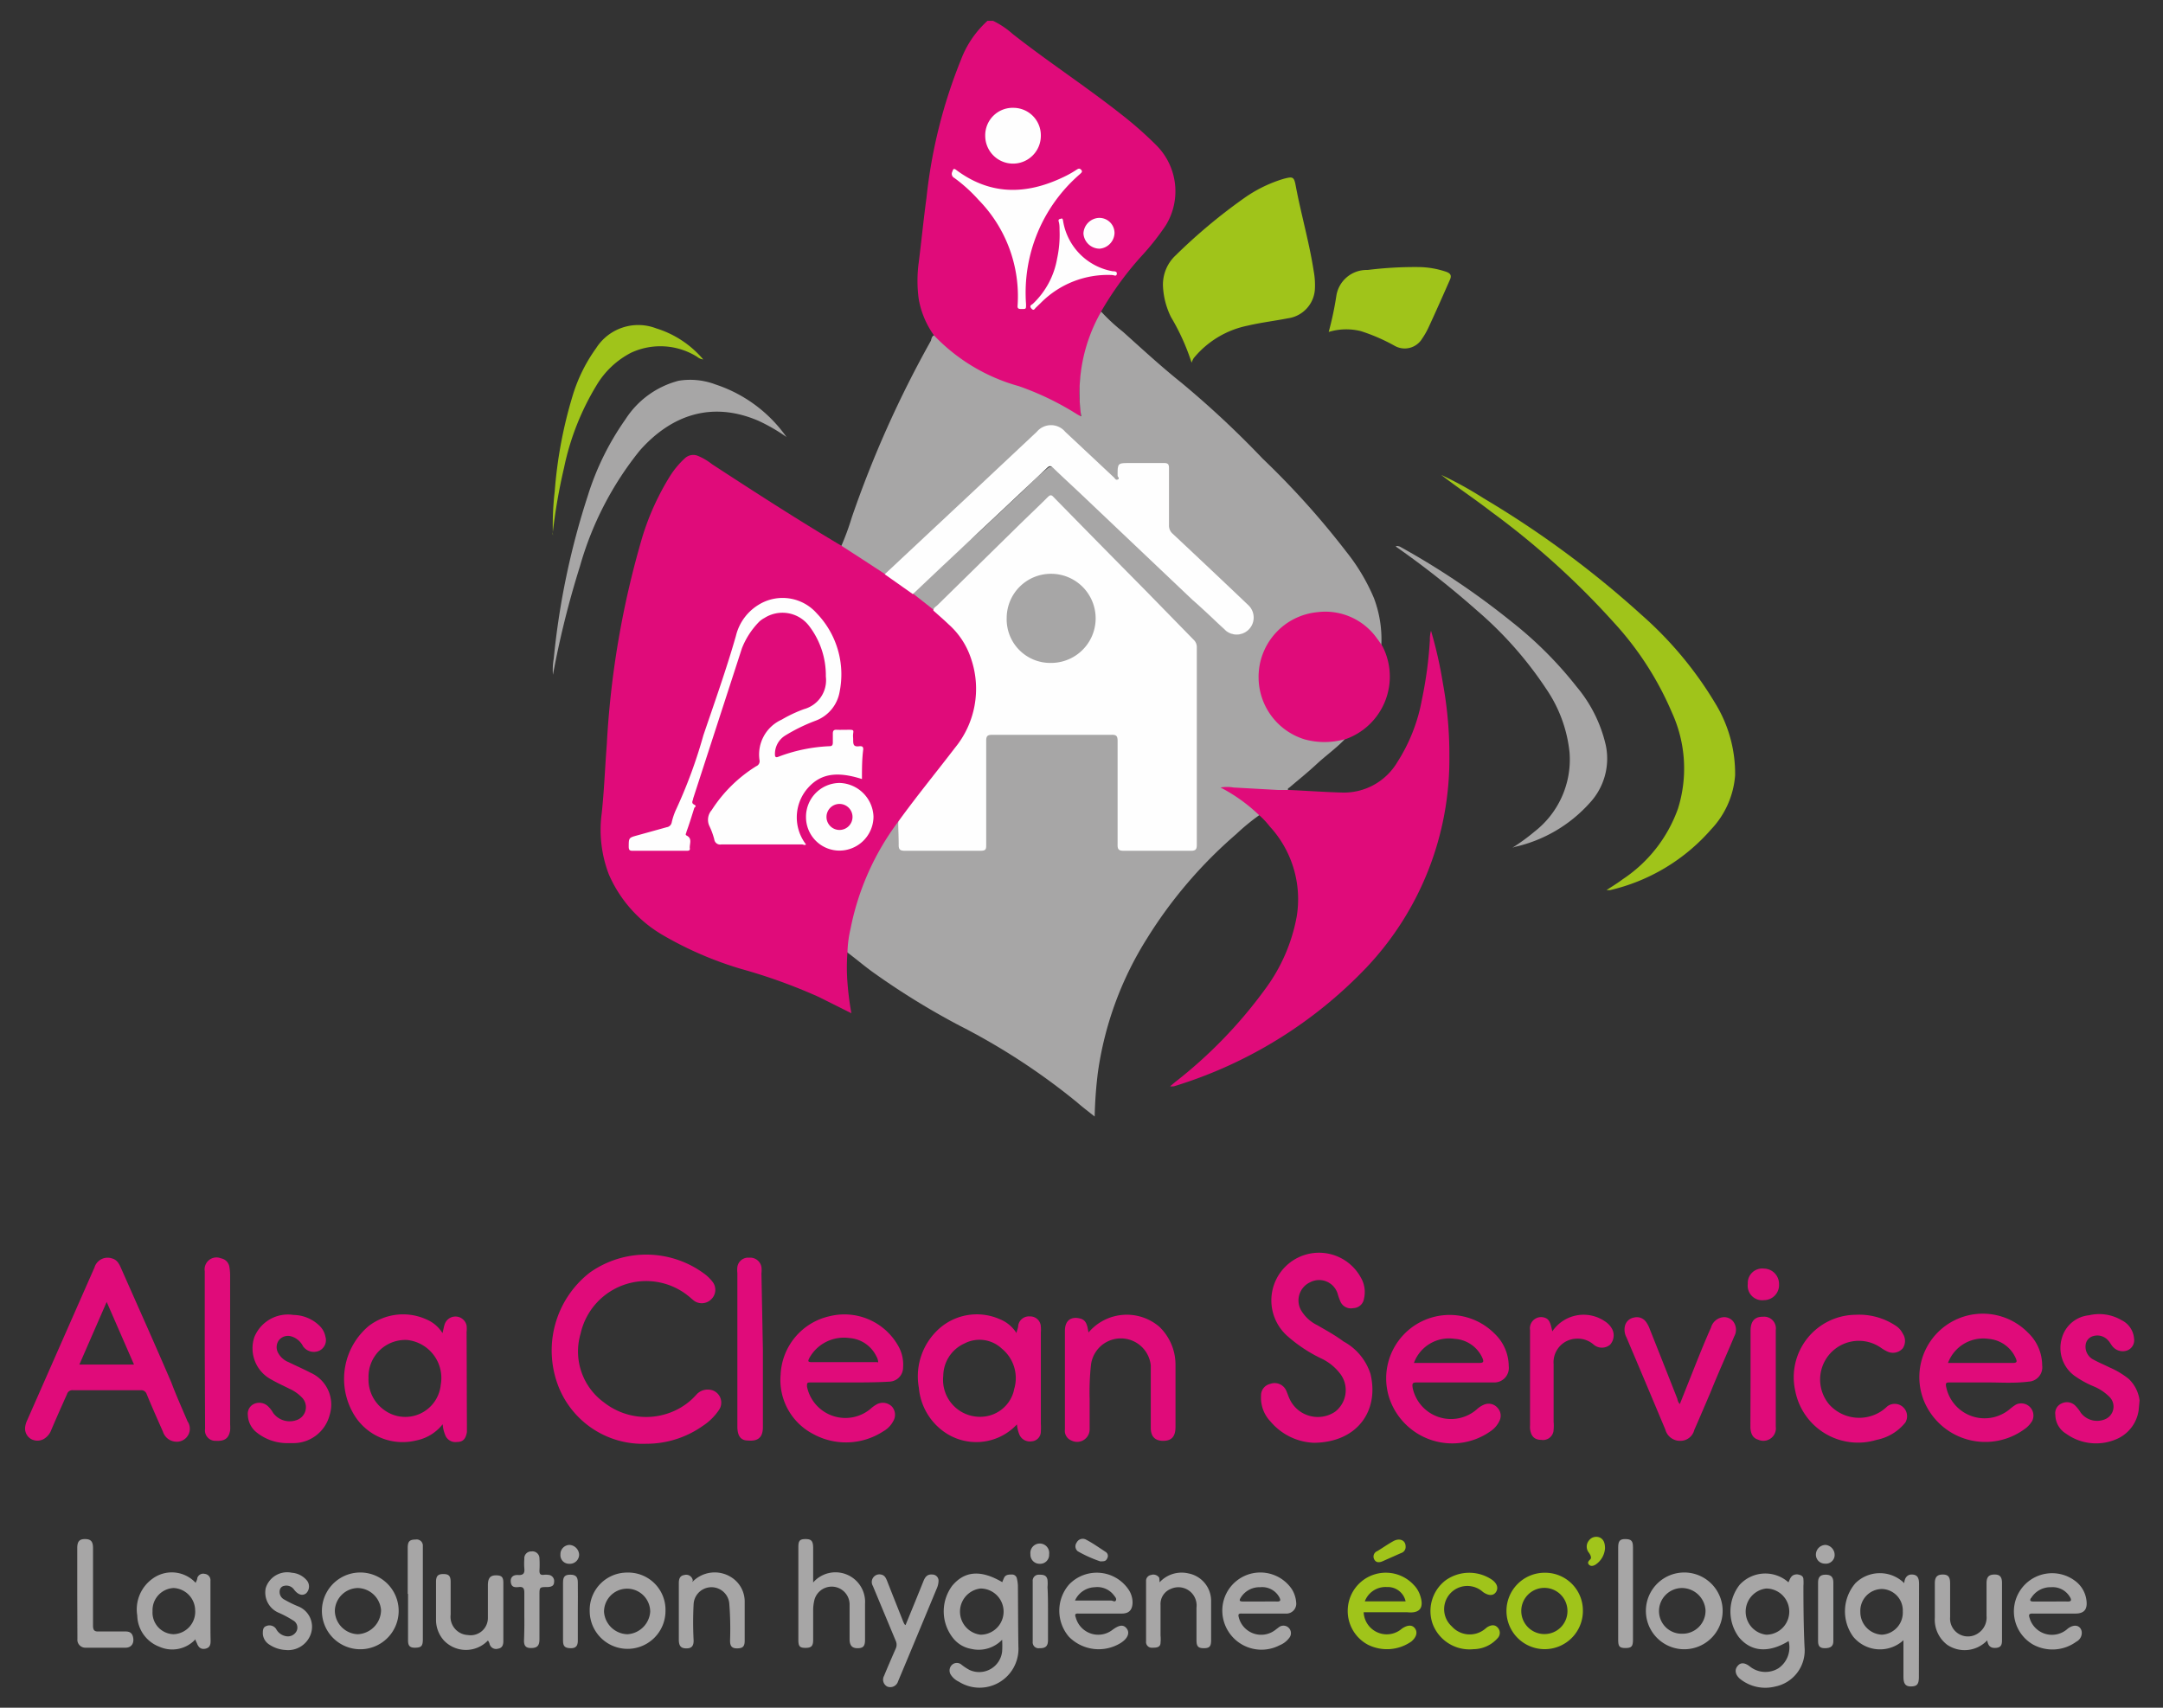 <svg id="Calque_1" data-name="Calque 1" xmlns="http://www.w3.org/2000/svg" viewBox="0 0 133 105"><rect x="0" y="0" width="133" height="105" fill="#333333" stroke="none"/><defs><style>.cls-1{fill:#e00b7a;}.cls-2{fill:#a7a6a6;}.cls-3{fill:#a0c41a;}.cls-4{fill:#a8a7a7;}.cls-5{fill:#a1c41a;}.cls-6{fill:#a1c51b;}.cls-7{fill:#a9a8a8;}.cls-8{fill:#fefefe;}.cls-9{fill:#fefdfe;}.cls-10{fill:#e00c7a;}</style></defs><title>logo</title><path class="cls-1" d="M57.43,20.62a5.42,5.42,0,0,1-.94-2.24,8.32,8.32,0,0,1,0-2.23c.17-1.34.3-2.69.48-4a31.41,31.41,0,0,1,2.12-8.48,6.15,6.15,0,0,1,1.63-2.39h.34a5.23,5.23,0,0,1,1.21.81c2.2,1.73,4.54,3.25,6.75,5a22.84,22.84,0,0,1,2.09,1.85,4,4,0,0,1,.57,4.92,15.79,15.79,0,0,1-1.54,1.94,19.83,19.83,0,0,0-2.47,3.42,2.18,2.18,0,0,1-.3.78,10.4,10.4,0,0,0-1,4.28c0,.38.08.75.08,1.12s-.06.36-.33.22-.62-.38-.93-.56a30.41,30.41,0,0,0-3.95-1.68,11,11,0,0,1-3.32-2A2,2,0,0,1,57.43,20.62Z"/><path class="cls-1" d="M131.5,86.73a2.28,2.28,0,0,1-1.22,1.69,3.15,3.15,0,0,1-3.24-.27,1.37,1.37,0,0,1-.66-1.16.65.65,0,0,1,.39-.7.73.73,0,0,1,.85.15,2.34,2.34,0,0,1,.33.43,1.26,1.26,0,0,0,1.47.4.84.84,0,0,0,.29-1.38,3,3,0,0,0-1-.66,5.94,5.94,0,0,1-1.18-.66,2.12,2.12,0,0,1-.75-2.29,1.92,1.92,0,0,1,1.67-1.41,2.72,2.72,0,0,1,2,.3,1.37,1.37,0,0,1,.77,1.13.67.67,0,0,1-.39.72.81.81,0,0,1-.91-.21c-.11-.12-.18-.28-.3-.4a.88.88,0,0,0-.91-.26.63.63,0,0,0-.47.57.89.89,0,0,0,.51.89c.31.17.63.3.95.46a5.14,5.14,0,0,1,1.19.71,2.21,2.21,0,0,1,.67,1.33Z"/><path class="cls-2" d="M57.43,20.62a11.39,11.39,0,0,0,5.21,3.12,17.52,17.52,0,0,1,3.57,1.72,2.15,2.15,0,0,0,.27.14,10.07,10.07,0,0,1,1.23-6.44,11.25,11.25,0,0,0,1.34,1.24c1.18,1.06,2.35,2.14,3.59,3.13a58.66,58.66,0,0,1,5,4.67,50.68,50.68,0,0,1,5.14,5.72,12.08,12.08,0,0,1,1.7,2.85,7.17,7.17,0,0,1,.45,3c-.17,0-.22-.15-.29-.26A4,4,0,0,0,82,37.74a3.93,3.93,0,1,0-.81,7.82,4.73,4.73,0,0,0,1.12-.11c.12,0,.26-.1.38,0-.53.56-1.16,1-1.73,1.53s-1.1.95-1.65,1.42c-.07.06-.24.12,0,.24a.18.18,0,0,1-.18.08c-.74,0-1.49-.06-2.23-.14a9.65,9.65,0,0,1-1.32-.08c-.11,0-.23,0-.29-.08a8.91,8.91,0,0,1,2,1.34c.1.08.24.14.2.32a13,13,0,0,0-1.47,1.2,27.88,27.88,0,0,0-5.51,6.45,20.89,20.89,0,0,0-3,8.19,26.34,26.34,0,0,0-.2,2.73c-.39-.31-.75-.58-1.08-.87A40.37,40.37,0,0,0,59,63.06a46,46,0,0,1-5.39-3.33c-.52-.38-1-.79-1.52-1.18-.15-.13-.1-.3-.08-.45a16.66,16.66,0,0,1,2.9-7.33c.08-.11.12-.32.34-.23a4.47,4.47,0,0,1,.06,1.21c0,.4,0,.43.43.43h4.3c.44,0,.46,0,.46-.46V45.86c0-.12,0-.23,0-.35,0-.33.09-.4.44-.42H68.2c.62,0,.64,0,.64.66v5.93c0,.49,0,.5.49.5h3.72c.4,0,.43,0,.43-.42,0-3.95,0-7.89,0-11.84a.78.78,0,0,0-.28-.66l0,0c-2-2-4-4.05-6-6.05-.77-.77-1.51-1.57-2.28-2.34-.32-.31-.34-.31-.65,0-1.32,1.32-2.67,2.61-4,3.91-.94.91-1.87,1.83-2.79,2.75a.18.18,0,0,1-.25,0c-.37-.28-.74-.56-1.1-.86a.17.17,0,0,1,0-.12.6.6,0,0,1,.2-.27c.89-.81,1.74-1.66,2.64-2.46.39-.34.75-.69,1.12-1l2.68-2.51c.53-.5,1-1,1.6-1.48.21-.19.35-.16.56,0,.63.52,1.19,1.11,1.78,1.67L70,33.61c1.34,1.29,2.7,2.56,4,3.84l1.18,1.13a1.51,1.51,0,0,0,.54.36.91.91,0,0,0,1.12-.41,1,1,0,0,0-.16-1.19c-1-.87-1.88-1.78-2.82-2.66-.65-.61-1.3-1.21-1.93-1.83a.77.77,0,0,1-.21-.59c0-1.1,0-2.21,0-3.31,0-.37,0-.39-.38-.39-.75,0-1.5,0-2.25,0-.25,0-.36.08-.33.34a2.67,2.67,0,0,1,0,.4c0,.11,0,.22-.13.26s-.2,0-.27-.1L67.3,28.41c-.6-.59-1.23-1.15-1.82-1.74a1.07,1.07,0,0,0-1.7,0c-.35.31-.68.63-1,1-.88.84-1.77,1.67-2.66,2.5l-3.56,3.32c-.54.5-1.1,1-1.61,1.52a1.51,1.51,0,0,1-.51.39.43.43,0,0,1-.37-.13c-.71-.48-1.44-.93-2.16-1.41-.09-.06-.21-.1-.2-.24a16.5,16.5,0,0,0,.67-1.82,66.33,66.33,0,0,1,4.86-10.85C57.28,20.79,57.31,20.67,57.43,20.62Z"/><path class="cls-1" d="M55.23,50.52A16.17,16.17,0,0,0,52.3,57.1a7.12,7.12,0,0,0-.19,1.45,11.66,11.66,0,0,0,0,1.87,18.25,18.25,0,0,0,.24,1.88l-2-1a33.81,33.81,0,0,0-4.76-1.72,21.84,21.84,0,0,1-4.86-2.1,8,8,0,0,1-3.29-3.71A7.64,7.64,0,0,1,37,50c.15-1.4.2-2.81.31-4.21a55.62,55.62,0,0,1,2.18-12.75,15.83,15.83,0,0,1,1.71-3.77,5.38,5.38,0,0,1,.92-1.1.75.75,0,0,1,.82-.13,3.73,3.73,0,0,1,.84.5c2.62,1.71,5.24,3.4,7.93,5,.91.58,1.81,1.17,2.71,1.76a1.82,1.82,0,0,1,.75.43,3.55,3.55,0,0,1,1,.79l1.27,1a.15.15,0,0,1,.19,0,6.36,6.36,0,0,1,2.15,2.72,5.66,5.66,0,0,1-.81,5.52c-1.09,1.46-2.24,2.89-3.35,4.35C55.48,50.3,55.42,50.47,55.23,50.52Z"/><path class="cls-1" d="M77.39,50.09a10.14,10.14,0,0,0-2.34-1.67,2.34,2.34,0,0,1,.8,0l2.71.15.68,0c1.09.05,2.19.13,3.29.16a3.82,3.82,0,0,0,3.39-1.87,10.64,10.64,0,0,0,1.51-3.84,24.87,24.87,0,0,0,.49-3.64c0-.17,0-.33.07-.6A25.88,25.88,0,0,1,88.72,42a24.32,24.32,0,0,1,.4,4.51,18.64,18.64,0,0,1-5.12,13,27.4,27.4,0,0,1-11.81,7.28.87.87,0,0,1-.24,0l.31-.26a28.51,28.51,0,0,0,5.53-5.71,10.71,10.71,0,0,0,1.94-4.45,6.6,6.6,0,0,0-1.65-5.55A5.08,5.08,0,0,0,77.39,50.09Z"/><path class="cls-3" d="M73.27,22.3A13.65,13.65,0,0,0,72,19.49a4.77,4.77,0,0,1-.49-1.89,2.46,2.46,0,0,1,.78-1.9,34,34,0,0,1,4.17-3.49A8.38,8.38,0,0,1,78.91,11c.6-.16.66-.14.77.46.33,1.75.83,3.46,1.1,5.22a4.69,4.69,0,0,1,.07,1.12,1.92,1.92,0,0,1-1.65,1.77c-.82.16-1.66.26-2.47.45a5.77,5.77,0,0,0-3.33,2A1.41,1.41,0,0,0,73.27,22.3Z"/><path class="cls-3" d="M88.62,29.2a22.79,22.79,0,0,1,2.61,1.44,60.25,60.25,0,0,1,9.71,7.17,22.85,22.85,0,0,1,4.52,5.42,8.26,8.26,0,0,1,1.23,4.44A5.42,5.42,0,0,1,105.21,51,11.79,11.79,0,0,1,99,54.73h-.14s0,0-.08,0c.35-.23.7-.44,1-.67a8.71,8.71,0,0,0,3.4-4.35,8.26,8.26,0,0,0-.38-5.91,19.38,19.38,0,0,0-3.59-5.55,49.42,49.42,0,0,0-7.52-6.79C90.68,30.68,89.65,30,88.62,29.2Z"/><path class="cls-1" d="M82.66,45.46a4.59,4.59,0,0,1-2.44,0,4,4,0,0,1-2.83-3.73A4,4,0,0,1,81,37.64a3.89,3.89,0,0,1,3.68,1.63c.12.15.22.31.33.47a4.08,4.08,0,0,1-2.31,5.72Z"/><path class="cls-1" d="M39.74,88.77a5.57,5.57,0,0,1-5.4-3.52,6.07,6.07,0,0,1,1.92-7,6,6,0,0,1,7.13.13,2.55,2.55,0,0,1,.43.44.8.8,0,0,1-.08,1.06.82.82,0,0,1-1.06.1l-.16-.13A4.13,4.13,0,0,0,35.7,82a3.87,3.87,0,0,0,1.44,4.23,4.2,4.2,0,0,0,4.62.37,4,4,0,0,0,1.06-.85.91.91,0,0,1,.73-.31.8.8,0,0,1,.68,1.22,3.49,3.49,0,0,1-1,1A6,6,0,0,1,39.74,88.77Z"/><path class="cls-1" d="M80.78,88.71a3.68,3.68,0,0,1-2.66-1.31,2.11,2.11,0,0,1-.58-1.59.72.72,0,0,1,.56-.72.78.78,0,0,1,1,.44c.07.16.12.32.19.47a1.91,1.91,0,0,0,2.79.81,1.67,1.67,0,0,0,.36-2.3,3.15,3.15,0,0,0-1.23-1,9,9,0,0,1-2-1.32,2.93,2.93,0,1,1,4.46-3.65,1.77,1.77,0,0,1,.2,1.31.68.68,0,0,1-.66.58.7.7,0,0,1-.8-.43,3.52,3.52,0,0,1-.15-.42,1.19,1.19,0,0,0-1.7-.74A1.23,1.23,0,0,0,80,80.56a2.35,2.35,0,0,0,1,.92c.53.31,1.09.61,1.61,1a3.46,3.46,0,0,1,1.66,2C84.81,86.72,83.48,88.69,80.78,88.71Z"/><path class="cls-2" d="M48.36,26.87a11,11,0,0,0-1.73-1c-2.85-1.22-5.34-.37-7.29,1.83a20,20,0,0,0-3.68,7.12A56.27,56.27,0,0,0,34,41.49a4,4,0,0,1,.05-1,47.08,47.08,0,0,1,2.09-10,16.81,16.81,0,0,1,2.32-4.71,5.54,5.54,0,0,1,3.27-2.37,4.4,4.4,0,0,1,2.27.23A8.64,8.64,0,0,1,48.36,26.87Z"/><path class="cls-2" d="M93,52.12a12.39,12.39,0,0,0,1.37-1,5.61,5.61,0,0,0,2.14-4.85,8.45,8.45,0,0,0-1.44-3.92,23.17,23.17,0,0,0-4.25-4.81,55.53,55.53,0,0,0-5-3.94c.11-.07.18,0,.24,0a47.69,47.69,0,0,1,6.89,4.63,23.78,23.78,0,0,1,4,4,8.55,8.55,0,0,1,1.79,3.6,4,4,0,0,1-1,3.55,8.76,8.76,0,0,1-4.59,2.69Z"/><path class="cls-1" d="M66.93,81.93a3.08,3.08,0,0,1,4.35-.36,3.23,3.23,0,0,1,1,2.34c0,1.28,0,2.55,0,3.82,0,.6-.24.85-.73.86s-.79-.23-.79-.79c0-1.07,0-2.14,0-3.21,0-.21,0-.43,0-.64a1.85,1.85,0,0,0-3.68,0A15.44,15.44,0,0,0,67,86c0,.63,0,1.25,0,1.87a.77.77,0,0,1-1.12.7.64.64,0,0,1-.4-.68V85.34c0-1.17,0-2.34,0-3.51,0-.62.35-.91.94-.76C66.82,81.17,66.86,81.54,66.93,81.93Z"/><path class="cls-3" d="M81.7,20.41a19.63,19.63,0,0,0,.47-2.22,1.88,1.88,0,0,1,1.92-1.59,23.37,23.37,0,0,1,3.13-.18,5.43,5.43,0,0,1,1.73.3c.25.1.32.23.2.49-.44,1-.86,1.95-1.31,2.92a4.86,4.86,0,0,1-.4.7,1.25,1.25,0,0,1-1.67.44,11.4,11.4,0,0,0-2.09-.91A3.72,3.72,0,0,0,81.7,20.41Z"/><path class="cls-1" d="M114.09,80.84a4.06,4.06,0,0,1,2.56.73A1.25,1.25,0,0,1,117,82a.81.81,0,0,1,0,.9.8.8,0,0,1-.9.22,2.38,2.38,0,0,1-.44-.25,2.38,2.38,0,0,0-3.17,3.5,2.48,2.48,0,0,0,3.26.35,3.88,3.88,0,0,0,.31-.26.76.76,0,0,1,1.1,1,3,3,0,0,1-1.77,1.07,3.93,3.93,0,0,1-5-3A3.84,3.84,0,0,1,114.09,80.84Z"/><path class="cls-1" d="M17.74,88.73a3,3,0,0,1-2-.69A1.42,1.42,0,0,1,15.24,87a.66.66,0,0,1,.36-.67.78.78,0,0,1,.84.1,1.74,1.74,0,0,1,.36.45,1.26,1.26,0,0,0,1.45.43.84.84,0,0,0,.31-1.39,2.48,2.48,0,0,0-.78-.54c-.35-.18-.72-.34-1.06-.54a2.17,2.17,0,0,1-1.08-2.63,2.23,2.23,0,0,1,2.41-1.36,2.33,2.33,0,0,1,1.62.69,1.24,1.24,0,0,1,.34.65.72.72,0,0,1-.38.86.81.81,0,0,1-1-.28,1.18,1.18,0,0,0-.71-.6.71.71,0,0,0-.79.26.73.73,0,0,0,0,.8,1.24,1.24,0,0,0,.61.52c.45.22.91.42,1.35.65A2.14,2.14,0,0,1,20.27,87,2.3,2.3,0,0,1,18,88.73Z"/><path class="cls-1" d="M103.29,86.33l.92-2.31c.32-.8.64-1.6,1-2.4a.87.87,0,0,1,.67-.62.71.71,0,0,1,.7.26.84.84,0,0,1,.06.9c-.48,1.15-1,2.29-1.46,3.44-.33.77-.66,1.55-1,2.32a.88.88,0,0,1-.87.67.93.93,0,0,1-.91-.69q-1.19-2.84-2.39-5.67a1,1,0,0,1-.09-.72.69.69,0,0,1,.55-.5.7.7,0,0,1,.73.25,1.83,1.83,0,0,1,.25.48c.57,1.43,1.13,2.85,1.69,4.27A.58.58,0,0,0,103.29,86.33Z"/><path class="cls-1" d="M46.91,83v4.74c0,.63-.29.89-.92.83-.45,0-.65-.29-.65-.86V78.27a1.57,1.57,0,0,1,0-.37.67.67,0,0,1,.73-.57.7.7,0,0,1,.75.57,1.81,1.81,0,0,1,0,.4Z"/><path class="cls-1" d="M12.59,83V78.16a.73.73,0,0,1,1-.79.63.63,0,0,1,.51.5,3.19,3.19,0,0,1,.05.54v9.17a2.3,2.3,0,0,1,0,.37c-.08.49-.34.67-.88.64a.64.64,0,0,1-.66-.74Z"/><path class="cls-1" d="M95.45,81.86a2.32,2.32,0,0,1,3.23-.62,1.28,1.28,0,0,1,.39.38A.85.85,0,0,1,99,82.68a.78.78,0,0,1-1,0,1.49,1.49,0,0,0-1.1-.37,1.45,1.45,0,0,0-1.37,1.57c0,1.18,0,2.36,0,3.54a2.59,2.59,0,0,1,0,.48.65.65,0,0,1-.76.63c-.42,0-.64-.23-.69-.69a1.34,1.34,0,0,1,0-.2c0-2,0-3.91,0-5.86a.69.69,0,0,1,1-.72C95.32,81.19,95.37,81.52,95.45,81.86Z"/><path class="cls-3" d="M34,32.93a17.63,17.63,0,0,1,.11-2.72,27.31,27.31,0,0,1,1.08-5.81,9.89,9.89,0,0,1,1.47-3,3.07,3.07,0,0,1,3.69-1.21,6.16,6.16,0,0,1,2.89,1.91.7.7,0,0,1-.37-.16,4.27,4.27,0,0,0-4.07-.25,5.31,5.31,0,0,0-2.12,2,16,16,0,0,0-2,5.08,34.79,34.79,0,0,0-.7,4.06A.5.5,0,0,1,34,32.93Z"/><path class="cls-2" d="M50,97.3a1.82,1.82,0,0,1,3.19,1.31c0,.74,0,1.48,0,2.21,0,.39-.11.51-.43.52s-.51-.12-.52-.52c0-.59,0-1.18,0-1.77,0-.15,0-.29,0-.44a1.1,1.1,0,0,0-2.18-.16A2.62,2.62,0,0,0,50,99c0,.61,0,1.23,0,1.84,0,.37-.12.48-.47.48s-.44-.09-.44-.49V95.12c0-.39.09-.49.44-.49s.46.11.47.51Z"/><path class="cls-1" d="M107.64,84.82c0-1,0-2,0-3,0-.59.26-.87.77-.86a.72.72,0,0,1,.78.82c0,1.17,0,2.34,0,3.51,0,.81,0,1.61,0,2.42a.77.77,0,0,1-1.08.81c-.31-.09-.47-.34-.48-.78Z"/><path class="cls-2" d="M55.68,99.92c.37-.9.74-1.8,1.1-2.7.1-.25.23-.44.55-.41a.38.38,0,0,1,.38.4,1.24,1.24,0,0,1-.11.46c-.79,1.9-1.58,3.81-2.38,5.71a.5.5,0,0,1-.66.32.48.48,0,0,1-.2-.66c.23-.56.47-1.11.71-1.66a.57.57,0,0,0,0-.51l-1.4-3.36a.47.47,0,0,1,.54-.69c.2.05.27.22.34.39.33.85.67,1.69,1,2.53C55.59,99.8,55.59,99.87,55.68,99.92Z"/><path class="cls-2" d="M122.19,100.86a1.91,1.91,0,0,1-2.46.27,1.94,1.94,0,0,1-.76-1.67c0-.7,0-1.41,0-2.11,0-.39.15-.54.49-.54s.45.16.45.54c0,.7,0,1.39,0,2.08a1.1,1.1,0,0,0,1.71,1,1.16,1.16,0,0,0,.53-1.08c0-.66,0-1.31,0-2,0-.39.14-.53.47-.54s.48.13.48.51q0,1.74,0,3.48c0,.24,0,.49-.36.52S122.25,101.19,122.19,100.86Z"/><path class="cls-2" d="M71.3,97.29a1.84,1.84,0,0,1,1.77-.55,1.72,1.72,0,0,1,1.4,1.66c0,.82,0,1.63,0,2.45,0,.39-.11.49-.45.49s-.45-.11-.45-.49c0-.68,0-1.36,0-2A1.12,1.12,0,0,0,72,97.69a1,1,0,0,0-.64,1c0,.62,0,1.25,0,1.87a2.2,2.2,0,0,1,0,.44c0,.3-.27.31-.51.31a.35.35,0,0,1-.38-.39V97.21a.36.36,0,0,1,.3-.37.43.43,0,0,1,.51.17A2.74,2.74,0,0,1,71.3,97.29Z"/><path class="cls-2" d="M30,100.87a1.87,1.87,0,0,1-2.7,0,1.9,1.9,0,0,1-.49-1.28c0-.77,0-1.54,0-2.32,0-.37.12-.49.45-.49s.45.11.45.49c0,.67,0,1.34,0,2a1.12,1.12,0,0,0,1.06,1.26A1.06,1.06,0,0,0,30,99.48c0-.69,0-1.37,0-2,0-.46.15-.62.5-.62s.45.11.45.46c0,1.19,0,2.38,0,3.58,0,.23-.06.43-.33.47a.41.41,0,0,1-.52-.31S30.06,100.93,30,100.87Z"/><path class="cls-2" d="M42.57,97.27A1.9,1.9,0,0,1,45,97a1.76,1.76,0,0,1,.79,1.5c0,.79,0,1.59,0,2.38,0,.37-.13.47-.48.47s-.42-.19-.42-.48a19.75,19.75,0,0,0-.05-2.31,1.1,1.1,0,0,0-2.19.06,21.12,21.12,0,0,0,0,2.25c0,.26-.07.47-.4.48s-.5-.09-.51-.5c0-1.17,0-2.34,0-3.51,0-.25.06-.46.34-.5a.41.41,0,0,1,.52.33A.6.6,0,0,0,42.57,97.27Z"/><path class="cls-3" d="M90.61,101.4a2.42,2.42,0,0,1-2.52-1.56,2.38,2.38,0,0,1,.78-2.66,2.5,2.5,0,0,1,2.84-.07c.34.23.44.52.28.77s-.46.25-.81,0A1.42,1.42,0,0,0,89.27,100a1.48,1.48,0,0,0,2,.19l.16-.13c.22-.14.46-.2.65,0a.47.47,0,0,1,0,.67A2,2,0,0,1,90.61,101.4Z"/><path class="cls-2" d="M4.75,97.91V95.19c0-.41.13-.56.47-.56s.5.12.5.55c0,1.59,0,3.18,0,4.77,0,.29.09.38.37.36.51,0,1,0,1.53,0,.24,0,.48,0,.56.34s-.06.65-.45.66c-.83,0-1.66,0-2.48,0a.49.49,0,0,1-.49-.54Z"/><path class="cls-2" d="M17.55,101.45a2,2,0,0,1-1-.34.85.85,0,0,1-.39-.65c0-.2,0-.41.21-.48a.49.49,0,0,1,.61.18.85.85,0,0,0,.6.44.6.6,0,0,0,.66-.32.5.5,0,0,0-.22-.65,6.34,6.34,0,0,0-.93-.49,1.35,1.35,0,0,1-.75-1.5,1.38,1.38,0,0,1,1.6-.94,1.33,1.33,0,0,1,.89.43.59.59,0,0,1,0,.83c-.22.18-.5.1-.74-.21a.58.58,0,0,0-.63-.24.33.33,0,0,0-.26.28.53.53,0,0,0,.3.57,7.24,7.24,0,0,0,.79.39,1.35,1.35,0,0,1,.83,1.69A1.48,1.48,0,0,1,17.55,101.45Z"/><path class="cls-2" d="M32.24,99.36c0-.48,0-1,0-1.43,0-.27-.07-.38-.34-.35s-.45,0-.49-.29.12-.47.45-.45.41-.12.38-.41a3.74,3.74,0,0,1,0-.58.42.42,0,0,1,.44-.46.43.43,0,0,1,.49.41,6.77,6.77,0,0,1,0,.78c0,.2.07.27.26.25a.82.82,0,0,1,.27,0,.38.38,0,0,1,.37.44c0,.25-.19.3-.4.31-.5,0-.5,0-.5.52v2.69c0,.4-.14.53-.49.54s-.46-.14-.46-.45Q32.25,100.13,32.24,99.36Z"/><path class="cls-2" d="M100.41,98v2.83c0,.41-.1.5-.47.5s-.44-.11-.44-.5V95.15c0-.41.11-.53.46-.52s.45.11.45.52Z"/><path class="cls-2" d="M25.07,98c0-.95,0-1.89,0-2.83,0-.4.12-.51.48-.51A.38.38,0,0,1,26,95c0,.22,0,.44,0,.65v5.15c0,.41-.1.5-.46.51s-.45-.14-.45-.45V98Z"/><path class="cls-2" d="M111.79,99.08V97.31c0-.3.1-.48.43-.49s.5.11.51.45c0,1.21,0,2.43,0,3.64,0,.32-.18.43-.53.43s-.41-.18-.41-.46Z"/><path class="cls-2" d="M64.44,99.11c0,.58,0,1.16,0,1.74,0,.37-.16.5-.53.49a.36.36,0,0,1-.41-.39V97.23a.37.37,0,0,1,.36-.41c.26,0,.49,0,.55.32a2.12,2.12,0,0,1,0,.44C64.44,98.09,64.44,98.6,64.44,99.11Z"/><path class="cls-2" d="M35.53,99.07v1.81c0,.3-.11.47-.44.46s-.47-.09-.47-.46V97.31c0-.38.12-.49.45-.49s.46.13.46.48C35.54,97.89,35.53,98.48,35.53,99.07Z"/><path class="cls-1" d="M107.47,78.94a.89.89,0,0,1,1-.94.94.94,0,0,1,.92.94.93.93,0,0,1-.93,1A.89.89,0,0,1,107.47,78.94Z"/><path class="cls-4" d="M67.65,96a7.86,7.86,0,0,1-1.38-.62.39.39,0,0,1-.07-.53.42.42,0,0,1,.59-.18c.42.22.81.5,1.21.76a.29.29,0,0,1,.09.37C68,96,67.9,96,67.65,96Z"/><path class="cls-5" d="M86.43,95.09a.39.39,0,0,1-.28.4L85,96c-.19.08-.39.09-.5-.12a.36.36,0,0,1,.19-.51c.33-.2.65-.43,1-.62S86.43,94.68,86.43,95.09Z"/><path class="cls-6" d="M98.69,95.2a1.31,1.31,0,0,1-.58,1c-.13.08-.29.13-.41,0s0-.24.09-.33,0-.28-.09-.4a.59.59,0,0,1,0-.75.56.56,0,0,1,.68-.18C98.62,94.66,98.69,94.9,98.69,95.2Z"/><path class="cls-4" d="M35,96.15a.53.53,0,0,1-.54-.57.57.57,0,0,1,.57-.59.63.63,0,0,1,.58.6A.57.57,0,0,1,35,96.15Z"/><path class="cls-4" d="M112.2,96.14a.55.55,0,0,1-.54-.61.6.6,0,0,1,.6-.54.62.62,0,0,1,.55.62A.54.54,0,0,1,112.2,96.14Z"/><path class="cls-7" d="M64.51,95.58a.55.55,0,0,1-.58.57.56.56,0,0,1-.57-.59.58.58,0,1,1,1.15,0Z"/><path class="cls-8" d="M62.82,19c-.14,0-.27,0-.25-.2a8.46,8.46,0,0,0-2.4-6.51,9.52,9.52,0,0,0-1.49-1.35.28.28,0,0,1-.13-.37c.06-.15.07-.26.26-.11,2.18,1.62,4.45,1.5,6.76.34a6.27,6.27,0,0,0,.62-.36c.1-.06.18-.12.29,0s0,.19-.07.26a9.63,9.63,0,0,0-3.32,8C63.09,19,63.1,19,62.82,19Z"/><path class="cls-8" d="M62.34,6.63A1.69,1.69,0,0,1,64,8.35a1.71,1.71,0,1,1-3.42,0A1.69,1.69,0,0,1,62.34,6.63Z"/><path class="cls-8" d="M65.15,14.14c0-.17,0-.34-.05-.51s.07-.16.16-.19.1.1.11.16a3.75,3.75,0,0,0,3.06,3.08c.1,0,.27,0,.24.17s-.18.06-.28.06A5.8,5.8,0,0,0,64,18.62l-.3.29c-.08.07-.13.23-.28.06s0-.22.09-.29A5,5,0,0,0,65,15.9,6.92,6.92,0,0,0,65.15,14.14Z"/><path class="cls-9" d="M67.53,13.4a.93.93,0,0,1,1,.94,1,1,0,0,1-.91.95,1,1,0,0,1-1-.93A1,1,0,0,1,67.53,13.4Z"/><path class="cls-8" d="M55.23,50.52c1.12-1.55,2.31-3,3.49-4.54a5.72,5.72,0,0,0,1-5.45,4.82,4.82,0,0,0-1.4-2.15c-.3-.29-.62-.56-.93-.84,0-.16.14-.23.24-.32l4.94-4.85c.61-.6,1.24-1.19,1.85-1.8.15-.15.23-.16.37,0q2.79,2.85,5.6,5.69l3,3.07a.62.62,0,0,1,.2.48q0,6.06,0,12.14c0,.28-.08.36-.36.36-1.38,0-2.75,0-4.13,0-.29,0-.39-.07-.38-.38,0-2.12,0-4.25,0-6.37,0-.3-.07-.39-.38-.38H61c-.28,0-.36.08-.36.36,0,2.13,0,4.25,0,6.38,0,.29,0,.39-.37.39-1.54,0-3.09,0-4.63,0-.31,0-.39-.09-.38-.39C55.26,51.45,55.23,51,55.23,50.52Z"/><path class="cls-8" d="M56.13,36.53,54.4,35.31,60,30.07l3.75-3.52a1.14,1.14,0,0,1,1.75,0l3,2.81c.06.06.11.18.22.12s0-.16,0-.25c0-.76,0-.76.77-.76s1.39,0,2.09,0c.24,0,.3.08.3.31,0,1.17,0,2.34,0,3.51a.66.66,0,0,0,.23.53q2.34,2.19,4.66,4.4a1,1,0,1,1-1.46,1.5c-.66-.61-1.3-1.24-2-1.85l-6.83-6.48c-.56-.53-1.14-1.06-1.71-1.61-.14-.13-.22-.18-.4,0q-3.18,3-6.39,6Z"/><path class="cls-8" d="M53,47.9c-1.62-.52-2.65-.31-3.44.69a2.73,2.73,0,0,0,0,3.33c-.07.07-.17,0-.25,0H44.35a.36.36,0,0,1-.43-.31,4.49,4.49,0,0,0-.29-.8.9.9,0,0,1,.13-1,8.72,8.72,0,0,1,2.74-2.7.33.33,0,0,0,.2-.38,2.35,2.35,0,0,1,1.36-2.48,8.25,8.25,0,0,1,1.38-.65,1.84,1.84,0,0,0,1.34-2,5,5,0,0,0-1.05-3.14A2.06,2.06,0,0,0,47,38a1.37,1.37,0,0,0-.38.29,4.87,4.87,0,0,0-1,1.57c-1,3.08-2,6.16-3,9.24,0,.12-.15.26.06.37s0,.16,0,.24c-.15.48-.31,1-.47,1.43,0,.08-.1.17,0,.23.4.19.16.54.21.82,0,.12-.11.12-.2.12H38.88c-.17,0-.21-.06-.22-.22,0-.59,0-.58.54-.73L41,50.86a.36.36,0,0,0,.3-.28,4,4,0,0,1,.24-.74,30.22,30.22,0,0,0,1.71-4.63c.68-2,1.41-4.05,2-6.11a3.08,3.08,0,0,1,1.42-1.93,2.8,2.8,0,0,1,3.55.54,5.41,5.41,0,0,1,1.41,4.81,2.32,2.32,0,0,1-1.5,1.8,10.8,10.8,0,0,0-1.84.9,1.33,1.33,0,0,0-.64,1.16c0,.17.06.21.21.15a10,10,0,0,1,3.15-.65c.17,0,.2-.09.2-.24s0-.36,0-.54.07-.24.24-.23.52,0,.79,0,.24.06.22.23,0,.23,0,.34c0,.32,0,.5.4.44.12,0,.22,0,.22.19C53,46.68,53,47.28,53,47.9Z"/><path class="cls-8" d="M51.64,52.3a2.06,2.06,0,0,1-2.08-2.07,2.08,2.08,0,0,1,2.07-2.09,2.15,2.15,0,0,1,2.08,2.07A2.1,2.1,0,0,1,51.64,52.3Z"/><path class="cls-1" d="M11.53,87.39c-.34-.8-.7-1.6-1-2.4-1-2.33-2.05-4.67-3.08-7-.12-.28-.25-.54-.58-.62a.84.84,0,0,0-1.06.56l-4.14,9.4a1.36,1.36,0,0,0-.12.39.75.75,0,0,0,.33.74.8.8,0,0,0,.84,0A1.08,1.08,0,0,0,3.12,88c.32-.76.66-1.52,1-2.28a.34.34,0,0,1,.38-.24H8.64a.35.35,0,0,1,.38.24c.32.78.66,1.54,1,2.31a.88.88,0,0,0,.76.61A.8.8,0,0,0,11.53,87.39ZM4.88,83.9l1.68-3.85L8.24,83.9Z"/><path class="cls-1" d="M64,81.57a.65.65,0,0,0-.67-.63.67.67,0,0,0-.72.55c0,.14-.07.29-.11.47a2.17,2.17,0,0,0-1.05-.86,3.49,3.49,0,0,0-3.52.44,3.93,3.93,0,0,0-1.43,3.79A3.72,3.72,0,0,0,58,88a3.42,3.42,0,0,0,4.53-.42,2.2,2.2,0,0,0,.14.6.7.7,0,0,0,.77.44A.6.6,0,0,0,64,88a3.57,3.57,0,0,0,0-.47V81.94A2.31,2.31,0,0,0,64,81.57Zm-1.65,3.9A2.12,2.12,0,0,1,60.5,87.1,2.27,2.27,0,0,1,58,84.6a2.21,2.21,0,0,1,1.31-2,2,2,0,0,1,2.29.32A2.34,2.34,0,0,1,62.34,85.47Z"/><path class="cls-1" d="M28.69,81.9a1.81,1.81,0,0,0,0-.4.7.7,0,0,0-1.35-.07c-.05.16-.08.33-.13.54a2.13,2.13,0,0,0-1-.85,3.47,3.47,0,0,0-3.55.42,4.25,4.25,0,0,0-1,5.25,3.49,3.49,0,0,0,3.92,1.78,2.76,2.76,0,0,0,1.64-1,2,2,0,0,0,.14.62.67.67,0,0,0,.74.47c.38,0,.54-.2.61-.61,0-.13,0-.27,0-.41C28.7,85.7,28.7,83.8,28.69,81.9ZM27.1,85.15a2.19,2.19,0,0,1-3.44,1.57,2.3,2.3,0,0,1-1-2,2.26,2.26,0,0,1,2.38-2.33A2.35,2.35,0,0,1,27.1,85.15Z"/><path class="cls-1" d="M87.11,85c.75,0,1.5,0,2.42,0,.68,0,1.53,0,2.38,0a.89.89,0,0,0,.86-1,2.78,2.78,0,0,0-.87-2,3.9,3.9,0,0,0-6.46,4,4.08,4.08,0,0,0,6.21,2,1.55,1.55,0,0,0,.55-.64.7.7,0,0,0-.11-.79.72.72,0,0,0-.8-.22,1.46,1.46,0,0,0-.49.31,2.41,2.41,0,0,1-3.93-1.29C86.82,85.07,86.84,85,87.11,85Zm2.34-2.68a2,2,0,0,1,1.69,1.15c.09.21.13.34-.2.33h-4A2.3,2.3,0,0,1,89.45,82.32Z"/><path class="cls-1" d="M55.23,82.75A3.8,3.8,0,0,0,51,80.93a3.85,3.85,0,0,0-3,3.59,3.74,3.74,0,0,0,2,3.65A4.2,4.2,0,0,0,54.32,88a1.54,1.54,0,0,0,.61-.63.76.76,0,0,0-.09-.89.79.79,0,0,0-.88-.16,1.94,1.94,0,0,0-.44.31,2.41,2.41,0,0,1-3.9-1.38c0-.21,0-.25.21-.25h2.45c.8,0,1.61,0,2.42-.05a.87.87,0,0,0,.83-.87A2.32,2.32,0,0,0,55.23,82.75Zm-1.26,1H49.88c-.26,0-.17-.13-.11-.26a2.43,2.43,0,0,1,2.46-1.22,2,2,0,0,1,1.66,1.13A.77.77,0,0,1,54,83.79Z"/><path class="cls-1" d="M119.92,85h2.38c.7,0,1.57.06,2.43-.05a.88.88,0,0,0,.84-1,2.77,2.77,0,0,0-.86-2,3.9,3.9,0,0,0-6.41,4.18,4.08,4.08,0,0,0,6.17,1.75,1.62,1.62,0,0,0,.49-.52.75.75,0,0,0-1-1,3.08,3.08,0,0,0-.38.28,2.41,2.41,0,0,1-3.9-1.31C119.6,85,119.68,85,119.92,85Zm2.35-2.68a2,2,0,0,1,1.68,1.2c.08.19.08.28-.17.28h-4A2.31,2.31,0,0,1,122.27,82.32Z"/><path class="cls-2" d="M110.89,97.51a2.73,2.73,0,0,0,0-.4c0-.22-.18-.28-.38-.31-.37,0-.43.25-.54.49a2.14,2.14,0,0,0-3,.15,2.66,2.66,0,0,0-.05,3.22c.74.9,1.82,1,3.06.24a1.56,1.56,0,0,1-.62,1.67,1.53,1.53,0,0,1-1.78-.12q-.48-.36-.75,0c-.19.23-.12.55.18.79a2.48,2.48,0,0,0,2.13.46,2.26,2.26,0,0,0,1.82-2.41C110.9,100,110.89,98.76,110.89,97.51Zm-2.29,3a1.43,1.43,0,0,1,0-2.84,1.42,1.42,0,0,1,0,2.84Z"/><path class="cls-2" d="M62.59,97.51a2.12,2.12,0,0,0-.06-.44.3.3,0,0,0-.31-.26c-.18,0-.37,0-.47.18a2.52,2.52,0,0,0-.12.29c-1.31-.77-2.31-.7-3.08.22a2.64,2.64,0,0,0,.07,3.24,1.81,1.81,0,0,0,1.09.64,2,2,0,0,0,1.91-.56,5.72,5.72,0,0,1,0,.72,1.42,1.42,0,0,1-2,1.14,3.17,3.17,0,0,1-.49-.32.44.44,0,0,0-.59,0,.48.48,0,0,0-.07.62,1.18,1.18,0,0,0,.49.42,2.39,2.39,0,0,0,3.66-2.16C62.6,100,62.6,98.75,62.59,97.51Zm-2.3,3a1.43,1.43,0,0,1,0-2.84,1.42,1.42,0,0,1,0,2.84Z"/><path class="cls-2" d="M118,97.39c0-.4-.12-.56-.41-.58s-.48.18-.5.53a2.14,2.14,0,0,0-3,0,2.65,2.65,0,0,0-.14,3.29,2.13,2.13,0,0,0,3.09.22v2.23c0,.46.13.62.49.61s.46-.15.46-.6Zm-2.28,3.12a1.39,1.39,0,0,1-1.33-1.4,1.34,1.34,0,0,1,1.34-1.41A1.32,1.32,0,0,1,117,99.08,1.36,1.36,0,0,1,115.71,100.51Z"/><path class="cls-2" d="M12.94,99.69V97.2a.39.39,0,0,0-.35-.43.38.38,0,0,0-.46.26c0,.09-.06.19-.1.29a2,2,0,0,0-2.67-.24,2.32,2.32,0,0,0-.92,2.25,2.1,2.1,0,0,0,1.36,1.92,1.94,1.94,0,0,0,2.22-.46c0,.1.06.17.09.25.09.24.24.39.52.33s.32-.25.32-.49C12.94,100.48,12.94,100.08,12.94,99.69Zm-2.27.79a1.33,1.33,0,0,1-1.29-1.42,1.36,1.36,0,0,1,1.3-1.42A1.39,1.39,0,0,1,12,99,1.38,1.38,0,0,1,10.67,100.48Z"/><path class="cls-2" d="M125,99.21c.44,0,.88,0,1.33,0h1.29c.51,0,.73-.24.68-.75a1.75,1.75,0,0,0-.72-1.27,2.35,2.35,0,1,0-2.58,3.92,2.49,2.49,0,0,0,2.67-.17.61.61,0,0,0,.33-.63c-.08-.39-.47-.47-.86-.17a1.43,1.43,0,0,1-2.34-.65C124.73,99.29,124.75,99.2,125,99.21Zm-.11-.95a1.39,1.39,0,0,1,1.23-.67,1.23,1.23,0,0,1,1.15.59c.11.18.12.3-.15.29s-.68,0-1,0-.73,0-1.09,0C124.82,98.47,124.8,98.39,124.88,98.26Z"/><path class="cls-2" d="M66.32,99.21c.44,0,.89,0,1.33,0s.89,0,1.33,0,.65-.22.66-.68a1.45,1.45,0,0,0-.21-.74,2.36,2.36,0,0,0-3.7-.36,2.46,2.46,0,0,0,0,3.21,2.57,2.57,0,0,0,3.21.36c.41-.27.54-.61.34-.87s-.46-.22-.86.07a1.43,1.43,0,0,1-2.27-.74C66.07,99.25,66.12,99.2,66.32,99.21Zm1-1.62a1.28,1.28,0,0,1,1.19.52c.07.09.16.19.1.3s-.19,0-.29,0q-1,0-2.07,0l-.15,0A1.38,1.38,0,0,1,67.36,97.59Z"/><path class="cls-2" d="M76.35,99.21c.44,0,.89,0,1.33,0s.91,0,1.36,0a.61.61,0,0,0,.66-.69,1.8,1.8,0,0,0-.26-.8,2.34,2.34,0,0,0-4.28,1.2,2.41,2.41,0,0,0,3.52,2.24,1.38,1.38,0,0,0,.59-.45.46.46,0,0,0-.62-.67l-.25.19a1.42,1.42,0,0,1-2.23-.79C76.12,99.26,76.16,99.2,76.35,99.21Zm-.08-.94a1.35,1.35,0,0,1,1.22-.68,1.2,1.2,0,0,1,1.17.61c.1.19.09.28-.16.27s-.71,0-1.06,0-.7,0-1,0C76.22,98.47,76.19,98.41,76.27,98.27Z"/><path class="cls-3" d="M87.33,98.12a1.64,1.64,0,0,0-.4-.67,2.34,2.34,0,0,0-4.05,1.38,2.35,2.35,0,0,0,1.22,2.29,2.62,2.62,0,0,0,2.68-.19c.31-.26.4-.56.23-.8s-.45-.23-.8,0a1.42,1.42,0,0,1-2.36-1h2.69C87.31,99.21,87.57,98.85,87.33,98.12Zm-3.41.34a1.36,1.36,0,0,1,1.36-.88,1.12,1.12,0,0,1,1.15.88Z"/><path class="cls-2" d="M22,96.69a2.36,2.36,0,0,0,0,4.71,2.36,2.36,0,1,0,0-4.71Zm0,3.79A1.46,1.46,0,0,1,20.59,99,1.44,1.44,0,0,1,22,97.64,1.47,1.47,0,0,1,23.43,99,1.5,1.5,0,0,1,22,100.48Z"/><path class="cls-2" d="M103.41,96.69a2.36,2.36,0,0,0,0,4.71,2.36,2.36,0,1,0,0-4.71Zm0,3.76a1.39,1.39,0,0,1-1.4-1.37,1.42,1.42,0,0,1,1.42-1.44A1.46,1.46,0,0,1,104.87,99,1.41,1.41,0,0,1,103.44,100.45Z"/><path class="cls-2" d="M38.56,96.69a2.3,2.3,0,0,0-2.3,2.36,2.33,2.33,0,1,0,4.66,0A2.29,2.29,0,0,0,38.56,96.69Zm0,3.79a1.48,1.48,0,0,1-1.42-1.38,1.42,1.42,0,1,1,2.84,0A1.49,1.49,0,0,1,38.59,100.48Z"/><path class="cls-3" d="M95,96.7A2.35,2.35,0,1,0,97.33,99,2.32,2.32,0,0,0,95,96.7Zm0,3.77A1.42,1.42,0,1,1,96.38,99,1.41,1.41,0,0,1,95,100.47Z"/><path class="cls-2" d="M61.9,38a2.72,2.72,0,0,1,2.73-2.72,2.74,2.74,0,1,1,0,5.48A2.68,2.68,0,0,1,61.9,38Z"/><path class="cls-10" d="M51.62,49.43a.8.8,0,1,1-.8.8A.8.8,0,0,1,51.62,49.43Z"/></svg>